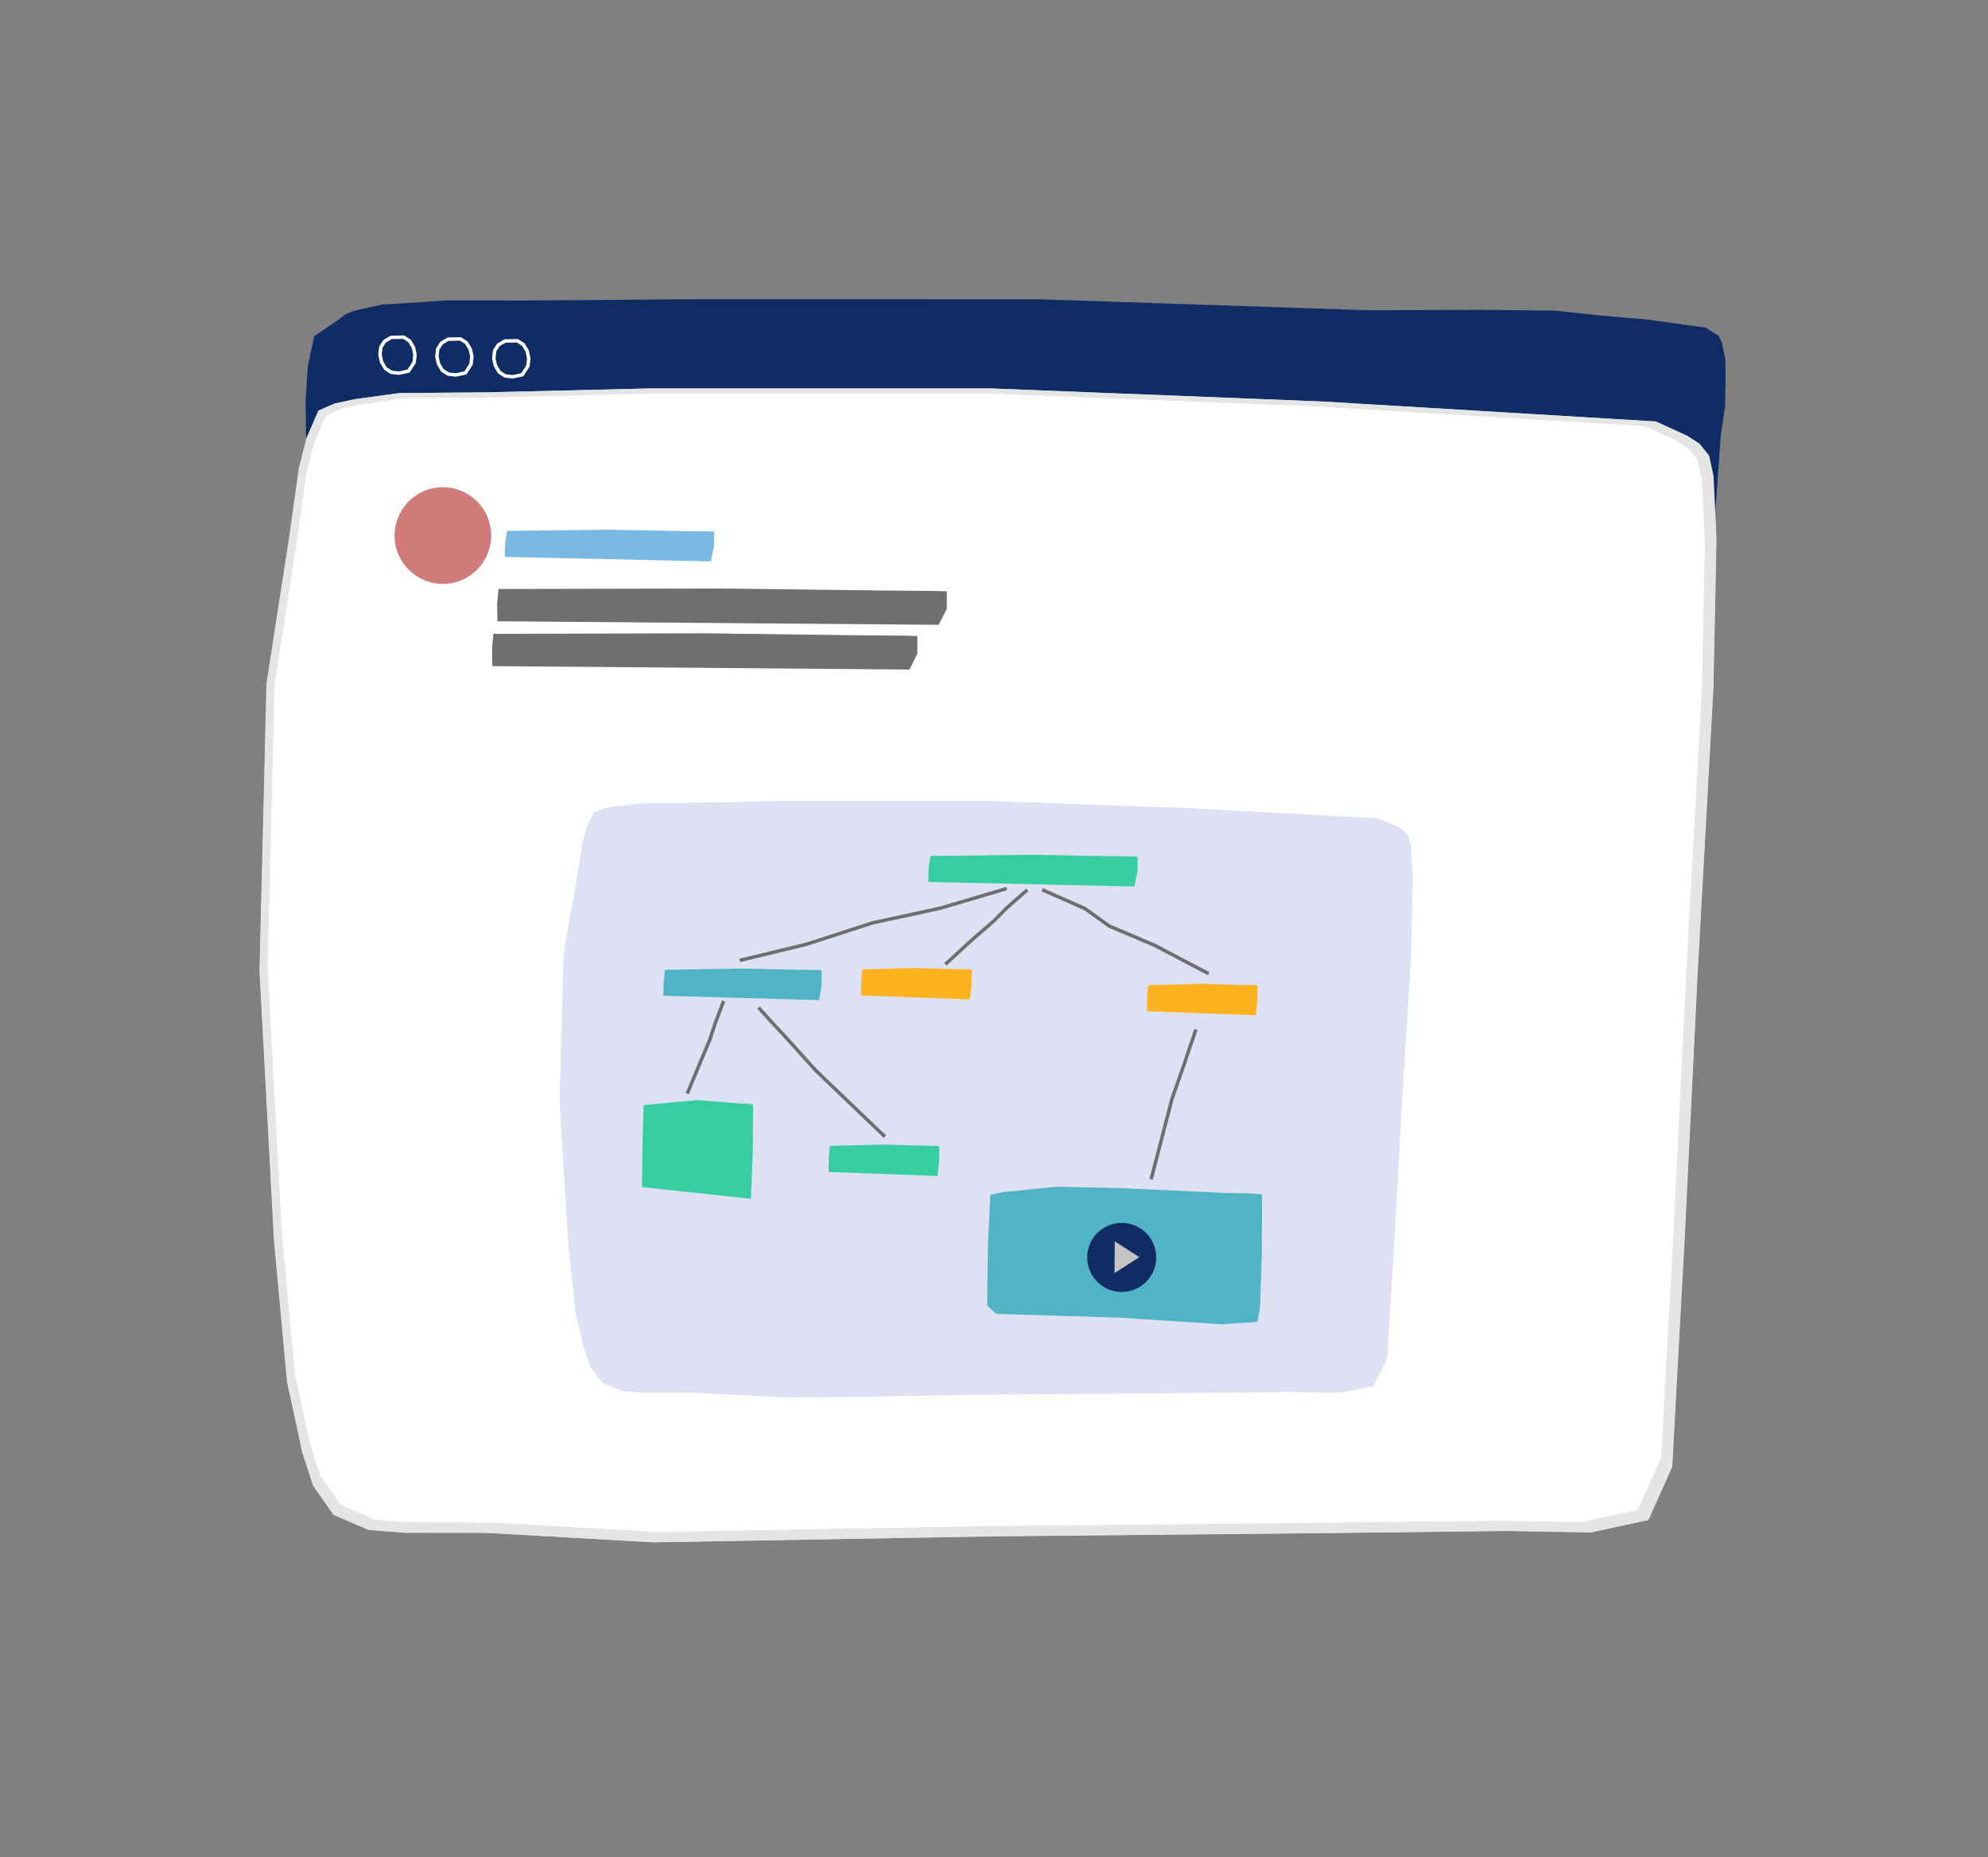 <?xml version="1.0" encoding="UTF-8"?> <svg xmlns="http://www.w3.org/2000/svg" width="288" height="269" viewBox="0 0 288 269" fill="none"><rect x="0" y="0" width="288" height="269" fill="#808080" stroke="none"/> <path d="M52.892 44.652L55.382 44.113L57.91 43.973L64.462 43.519L76.23 43.529L100.745 43.34L150.368 43.343L198.403 44.948L214.018 44.876L225.298 44.993L231.705 45.691L238.481 46.271L247.057 47.446L248.937 48.612L249.419 49.531L249.947 51.975L249.987 54.524L249.904 58.864L249.284 63.091L248.401 75.56L237.368 63.707L224.444 63.083L200.399 61.892L150.883 61.795L101.963 61.74L77.616 61.525L65.847 61.489L60.642 61.431L55.529 61.609L52.385 61.266L44.73 64.875L44.326 63.01L44.308 60.561L44.268 58.012L44.603 53.013L45.5 48.711L48.644 46.586L50.105 45.5L51.201 45.055L52.892 44.652Z" fill="#0F2C65"></path> <path d="M46.162 59.468L48.499 58.45L51.431 57.816L57.89 56.929L70.147 56.834L94.067 56.262L143.691 56.265L191.677 58.157L239.878 61.046L244.419 63.113L246.202 64.262L247.603 66.005L248.237 68.938L248.383 71.975L248.675 78.051L248.23 99.634L245.94 141.055L244.018 180.351L242.873 201.062L242.268 212.448L238.821 220.16L230.513 221.958L218.191 221.751L193.187 222.047L143.67 222.532L94.746 223.4L70.403 222.018L58.634 222.007L53.43 221.599L48.353 219.413L45.385 215.155L43.839 210.374L41.618 200.111L39.725 179.546L37.632 140.608L38.652 98.949L41.858 78.304L43.35 67.75L44.459 63.417L46.162 59.468Z" fill="#E5E5E5"></path> <path d="M46.115 59.485L48.452 58.468L51.385 57.833L57.843 56.947L70.1 56.852L94.021 56.279L143.644 56.283L191.63 58.175L239.832 61.064L244.372 63.131L246.155 64.28L247.556 66.023L248.19 68.955L248.336 71.993L248.628 78.069L248.183 99.651L245.893 141.073L243.971 180.369L242.826 201.08L242.221 212.465L238.774 220.178L230.467 221.976L218.144 221.769L193.141 222.064L143.623 222.549L94.699 223.418L70.356 222.036L58.588 222.025L53.383 221.616L48.306 219.431L45.338 215.172L43.792 210.391L41.571 200.129L39.678 179.564L37.585 140.625L38.606 98.967L41.811 78.322L43.303 67.767L44.412 63.435L46.115 59.485Z" fill="#E5E5E5"></path> <path d="M47.237 60.185L49.543 59.181L52.435 58.555L58.805 57.681L70.895 57.588L94.488 57.023L143.434 57.026L190.764 58.893L238.307 61.742L242.785 63.781L244.544 64.914L245.925 66.633L246.551 69.525L246.695 72.522L246.983 78.514L246.544 99.802L244.286 140.658L242.39 179.416L241.26 199.844L240.663 211.074L237.264 218.682L229.07 220.455L216.915 220.251L192.254 220.542L143.413 221.021L95.158 221.877L71.147 220.514L59.54 220.503L54.407 220.1L49.399 217.945L46.471 213.744L44.946 209.029L42.755 198.906L40.889 178.622L38.824 140.216L39.831 99.127L42.992 78.764L44.464 68.354L45.557 64.081L47.237 60.185Z" fill="white"></path> <path d="M47.191 60.202L49.497 59.199L52.389 58.573L58.759 57.699L70.849 57.605L94.442 57.04L143.388 57.044L190.718 58.91L238.261 61.759L242.739 63.798L244.498 64.931L245.879 66.651L246.505 69.543L246.649 72.539L246.937 78.532L246.498 99.82L244.239 140.675L242.343 179.434L241.214 199.862L240.617 211.092L237.218 218.699L229.023 220.472L216.869 220.268L192.208 220.559L143.366 221.038L95.112 221.894L71.101 220.531L59.493 220.521L54.36 220.118L49.353 217.962L46.425 213.762L44.9 209.046L42.709 198.924L40.842 178.64L38.778 140.234L39.784 99.144L42.946 78.781L44.418 68.371L45.511 64.098L47.191 60.202Z" fill="white"></path> <path d="M86.073 117.675L87.441 117.149L89.158 116.822L92.941 116.365L100.119 116.319L114.127 116.028L143.187 116.041L171.289 117.03L199.518 118.535L202.177 119.604L203.222 120.199L204.042 121.1L204.415 122.616L204.501 124.187L204.673 127.328L204.417 138.485L203.086 159.898L201.969 180.213L201.303 190.919L200.951 196.805L198.935 200.792L194.07 201.719L186.853 201.609L172.211 201.756L143.212 201.996L114.562 202.434L100.306 201.714L93.414 201.705L90.366 201.493L87.392 200.362L85.653 198.16L84.747 195.688L83.444 190.382L82.331 179.75L81.096 159.62L81.684 138.084L83.557 127.411L84.428 121.956L85.076 119.716L86.073 117.675Z" fill="#DEE1F4"></path> <path d="M86.045 117.684L87.414 117.158L89.131 116.831L92.913 116.374L100.091 116.328L114.099 116.037L143.16 116.05L171.262 117.039L199.49 118.544L202.15 119.613L203.194 120.208L204.015 121.109L204.387 122.625L204.473 124.196L204.646 127.337L204.39 138.494L203.058 159.907L201.942 180.222L201.276 190.928L200.924 196.814L198.907 200.801L194.042 201.728L186.826 201.618L172.184 201.765L143.185 202.005L114.535 202.443L100.279 201.723L93.387 201.714L90.339 201.502L87.365 200.371L85.626 198.169L84.719 195.697L83.416 190.391L82.303 179.759L81.068 159.629L81.657 138.093L83.529 127.421L84.4 121.965L85.049 119.725L86.045 117.684Z" fill="#DEE1F4"></path> <circle cx="64.159" cy="77.578" r="7" transform="rotate(-12.212 64.159 77.578)" fill="#D27B7B"></circle> <path d="M73.448 76.901L88.051 76.732L95.753 76.867L99.603 76.935L102.412 76.962L103.454 77.002L103.449 78.052L103.444 79.103L102.98 81.326L73.125 80.665L73.191 78.604L73.448 76.901Z" fill="#7ABAE2"></path> <path d="M134.797 123.99L149.399 123.821L157.101 123.956L160.952 124.024L163.76 124.051L164.803 124.091L164.797 125.141L164.792 126.191L164.329 128.414L134.474 127.753L134.539 125.693L134.797 123.99Z" fill="#36CDA0"></path> <path d="M124.909 140.422L132.627 140.218L136.697 140.334L138.732 140.393L140.216 140.413L140.767 140.451L140.761 141.501L140.756 142.551L140.506 144.775L124.729 144.186L124.769 142.126L124.909 140.422Z" fill="#FDB31F"></path> <path d="M120.212 165.994L127.929 165.79L131.999 165.907L134.034 165.965L135.518 165.985L136.069 166.023L136.064 167.073L136.058 168.123L135.808 170.347L120.032 169.758L120.072 167.698L120.212 165.994Z" fill="#36CDA0"></path> <path d="M143.484 173.059L145.113 172.706L153.123 171.894L162.638 172.119L172.738 172.578L177.787 172.807L181.47 172.88L182.837 173.036L182.814 177.513L182.791 181.989L182.528 189.574L182.15 191.472L176.875 191.82L162.346 190.872L144.32 190.315L143.003 189.105L143.12 180.321L143.484 173.059Z" fill="#50B3C6"></path> <path d="M93.237 160.079L100.957 159.35L105.026 159.672L107.06 159.833L108.544 159.881L109.095 159.994L109.077 163.309L109.06 166.623L108.786 173.646L93.015 171.961L93.078 165.457L93.237 160.079Z" fill="#36CDA0"></path> <path d="M166.331 142.712L174.048 142.508L178.118 142.624L180.153 142.683L181.637 142.703L182.188 142.741L182.183 143.791L182.177 144.841L181.927 147.065L166.151 146.476L166.19 144.416L166.331 142.712Z" fill="#FDB31F"></path> <path d="M96.343 140.481L107.384 140.294L113.207 140.419L116.119 140.482L118.242 140.506L119.031 140.545L119.025 141.595L119.02 142.645L118.667 144.869L96.094 144.245L96.146 142.184L96.343 140.481Z" fill="#50B3C6"></path> <path d="M71.479 91.813L102.092 91.738L117.497 91.933L125.2 92.031L130.817 92.075L132.903 92.129L132.897 93.408L132.89 94.688L131.758 96.987L71.322 96.49L71.282 93.941L71.479 91.813Z" fill="#6F6F6F"></path> <path d="M72.224 85.317L104.594 85.25L120.885 85.45L129.03 85.55L134.97 85.596L137.175 85.65L137.169 86.929L137.162 88.209L135.966 90.507L72.059 89.993L72.016 87.444L72.224 85.317Z" fill="#6F6F6F"></path> <path d="M167.389 181.084C167.974 183.783 166.259 186.444 163.56 187.028C160.861 187.613 158.2 185.898 157.616 183.199C157.032 180.5 158.746 177.839 161.445 177.255C164.144 176.671 166.805 178.385 167.389 181.084Z" fill="#0F2C65"></path> <path d="M165.051 182.102L161.46 184.414L161.485 179.804L165.051 182.102Z" fill="#C4C4C4"></path> <path d="M145.835 128.708L136.208 131.559L126.434 133.674L116.872 136.767L107.163 139.124" stroke="#6E6E6E" stroke-width="0.5"></path> <path d="M175.096 141.048L167.305 136.948L160.684 134.134L157.196 131.621L150.975 128.875" stroke="#6E6E6E" stroke-width="0.5"></path> <path d="M136.971 139.674L140.813 136.14L144.032 133.353L145.799 131.551L148.83 128.899" stroke="#6E6E6E" stroke-width="0.5"></path> <path d="M99.56 158.419L101.186 154.501L102.839 150.578L103.627 148.18L104.841 144.998" stroke="#6E6E6E" stroke-width="0.5"></path> <path d="M128.198 164.651L118.161 155.041L114.088 150.527L111.917 148.186L109.89 145.955" stroke="#6E6E6E" stroke-width="0.5"></path> <path d="M166.762 170.83L169.788 159.169L171.533 154.204L172.409 151.582L173.264 149.118" stroke="#6E6E6E" stroke-width="0.5"></path> <path d="M59.183 53.751L59.996 52.49L60.117 51.378L59.889 50.324L59.323 49.379L58.482 48.837L56.679 48.866L55.717 49.436L55.175 50.276L55.049 51.371L55.278 52.425L55.848 53.387L56.689 53.929L57.801 54.05L59.183 53.751Z" stroke="white" stroke-width="0.5"></path> <path d="M67.425 54.014L68.238 52.752L68.359 51.64L68.131 50.587L67.565 49.641L66.724 49.1L64.921 49.128L63.959 49.698L63.417 50.539L63.292 51.634L63.52 52.688L64.09 53.65L64.931 54.191L66.043 54.313L67.425 54.014Z" stroke="white" stroke-width="0.5"></path> <path d="M75.667 54.276L76.48 53.015L76.601 51.903L76.373 50.849L75.806 49.904L74.966 49.362L73.162 49.391L72.2 49.961L71.659 50.802L71.533 51.896L71.762 52.95L72.332 53.912L73.173 54.454L74.284 54.575L75.667 54.276Z" stroke="white" stroke-width="0.5"></path> </svg> 